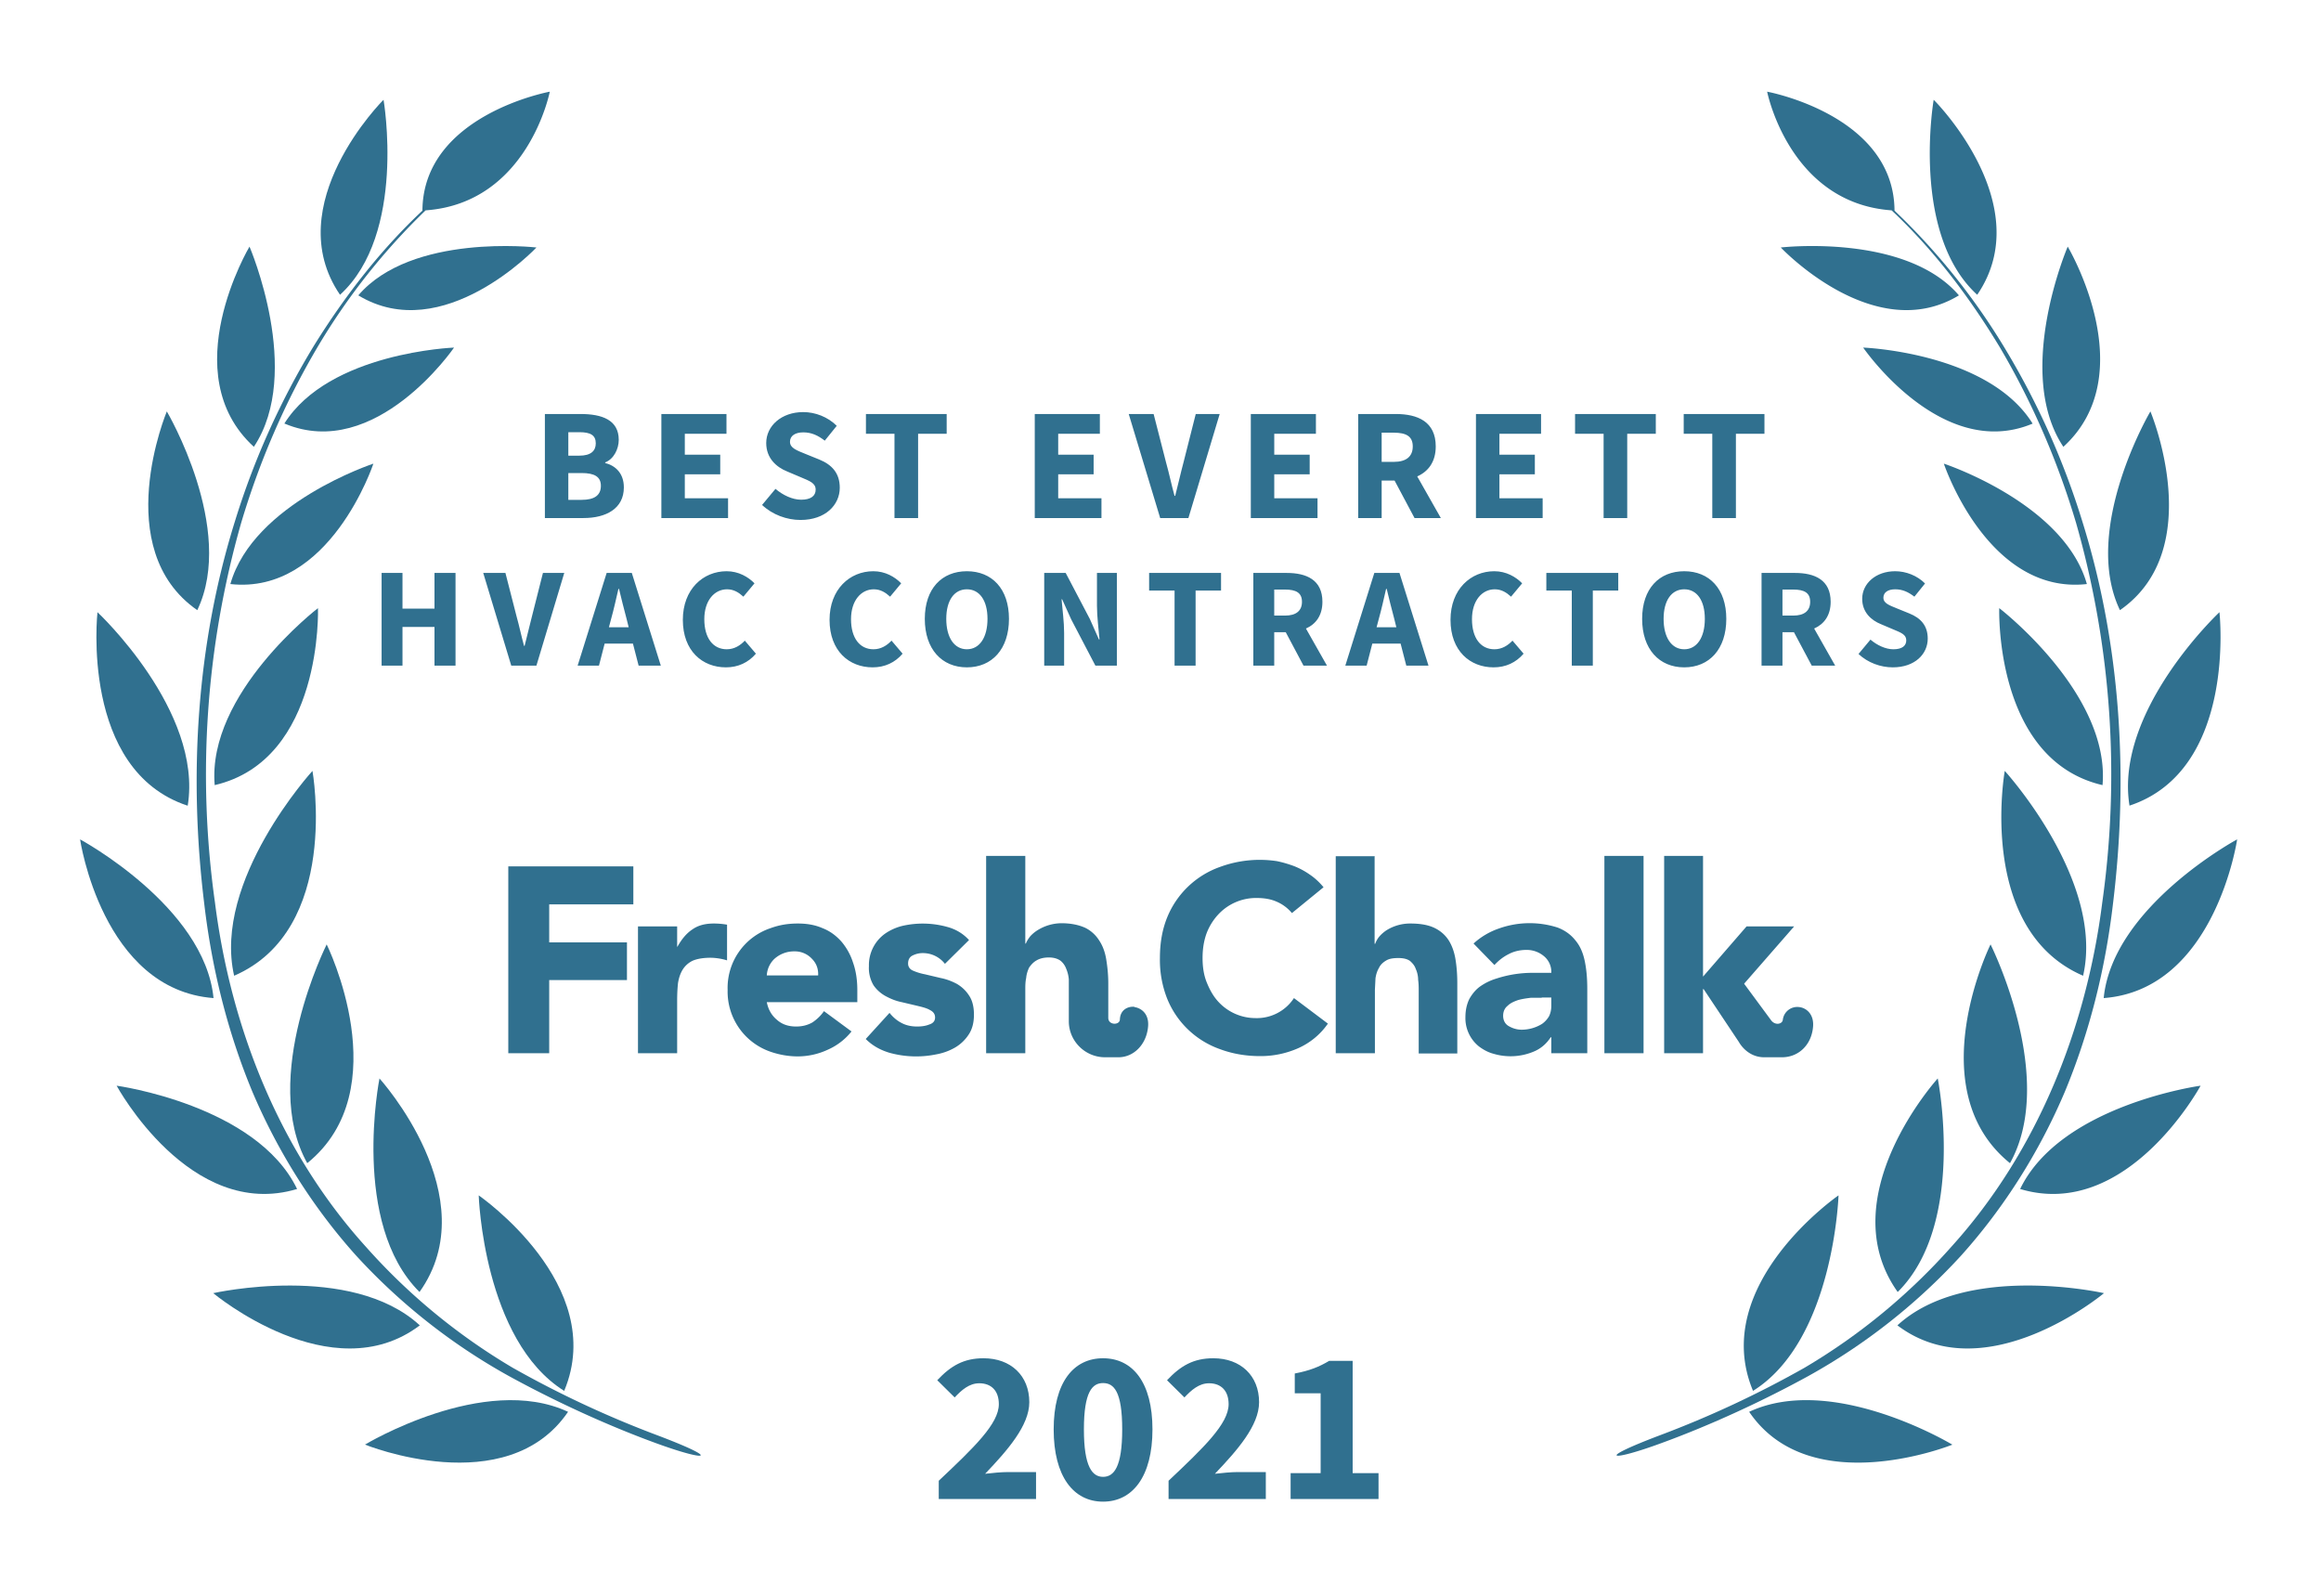 <svg xmlns="http://www.w3.org/2000/svg" width="800" height="550">
  <rect width="100%" height="100%" fill="none"/>
  <!-- <g fill="#30708f"> -->
  <g fill="#30708f">
    <path d="M572.1 494.7c-23 8.7-16.6 9 .5 2.7 17-6.2 35.2-14.6 51-23.3a208.3 208.3 0 0 0 52.4-41.4c14.9-16.6 27-35.9 35.7-56.4 8.6-20.7 14-42.6 16.6-64.8 5.4-44 2.7-89.4-10.6-131.9a267.8 267.8 0 0 0-27.3-60.6A227.5 227.5 0 0 0 653 72.6c-.2-33-43.9-41-43.9-41S616.7 70 652 72.5c14.7 13.8 26.9 30 37.3 47.2 11.2 19 20 39.4 26.3 60.6a315.9 315.9 0 0 1 9 130.8c-5.5 43.5-22.5 86-52 118.6a211.4 211.4 0 0 1-50.6 41.7 354.5 354.5 0 0 1-49.9 23.3z"/>
    <path d="M681.5 101.6c-23-21-15-67.2-15-67.2.1 0 36.2 36.2 15 67.2zM675.2 101.8c-29.2 17.7-61.4-16.5-61.4-16.5s43-5 61.4 16.5zM700.6 146c-31.4 13.2-58.4-26.2-58.4-26.2s43.1 1.6 58.4 26.2zM670 159.8s15.1 45.3 49.3 41.5c-7.9-27.9-49.3-41.5-49.3-41.5zM689.1 209.6s38.3 29.4 35.6 61c-37.4-8.7-35.6-61-35.6-61zM691 265.7s34.5 37.8 27 70.6c-36.8-15.9-27-70.6-27-70.6zM692.8 400.9c-31.4-25.4-6.7-75.4-6.7-75.4s23.1 46 6.7 75.4zM654.1 445.3c-23.3-32.7 13.8-73.6 13.8-73.6s10 50-13.8 73.6zM604.2 479.3C589 442.8 633.7 412 633.7 412s-1.6 50-29.5 67.4zM711.2 154c-17.1-25.7 1.5-69 1.5-69s26.1 43.8-1.5 69zM730.7 210.3c-13.4-28 10.5-68.5 10.5-68.5s19.9 47.4-10.5 68.5zM734 277.7C728.7 245 765 211 765 211s6.1 54.5-31.1 66.7zM725.1 344c3.1-31.6 46-54.7 46-54.7s-7.6 51.8-46 54.7zM758.5 374.2s-25.3 46.7-62.2 35.6c14-29 62.2-35.6 62.2-35.6zM725.2 445.7s-40.8 34.1-71.2 11.1c23.7-21.8 71.2-11.1 71.2-11.1zM673 497.9s-49 19.8-70.1-11.3c28.9-13.5 70 11.3 70 11.3zM226.6 494.7c23 8.7 16.7 9-.5 2.7-17-6.2-35.2-14.6-51-23.3a208.3 208.3 0 0 1-52.4-41.4c-14.9-16.6-27-35.9-35.7-56.4-8.6-20.7-14-42.6-16.6-64.8-5.4-44-2.7-89.4 10.6-131.9a267.8 267.8 0 0 1 27.3-60.6c10.5-16.9 22.8-32.8 37.3-46.4.2-33 43.9-41 43.9-41S182 70 146.7 72.5a224.4 224.4 0 0 0-37.3 47.2c-11.2 19-20 39.4-26.3 60.6a315.9 315.9 0 0 0-9 130.8c5.5 43.5 22.5 86 52 118.6a211.4 211.4 0 0 0 50.6 41.7 354.5 354.5 0 0 0 49.9 23.3z"/>
    <path d="M117.2 101.6c23-21 15-67.2 15-67.2-.1 0-36.2 36.2-15 67.2zM123.5 101.8c29.2 17.7 61.4-16.5 61.4-16.5s-43-5-61.4 16.5zM98.1 146c31.4 13.2 58.4-26.2 58.4-26.2S113.4 121.4 98 146zM128.7 159.8s-15 45.3-49.3 41.5c7.9-27.9 49.3-41.5 49.3-41.5zM109.6 209.6S71.3 239 74 270.6c37.4-8.7 35.6-61 35.6-61zM107.7 265.7s-34.5 37.8-27 70.6c36.8-15.9 27-70.6 27-70.6zM105.9 400.9c31.4-25.4 6.7-75.4 6.7-75.4s-23.1 46-6.7 75.4zM144.6 445.3c23.3-32.7-13.8-73.6-13.8-73.6s-10 50 13.8 73.6zM194.5 479.3C209.7 442.8 165 412 165 412s1.6 50 29.5 67.4zM87.5 154c17.1-25.7-1.5-69-1.5-69s-26.1 43.8 1.5 69zM68 210.3c13.4-28-10.5-68.5-10.5-68.5S37.6 189.2 68 210.3zM64.7 277.7C70 245 33.6 211 33.6 211s-6.1 54.5 31.1 66.7zM73.6 344c-3.1-31.6-46-54.7-46-54.7s7.6 51.8 46 54.7zM40.2 374.2s25.3 46.7 62.2 35.6c-14-29-62.2-35.6-62.2-35.6zM73.5 445.7s40.8 34.1 71.2 11.1C121 435 73.5 445.7 73.5 445.7zM125.8 497.9s48.8 19.8 70-11.3c-28.9-13.5-70 11.3-70 11.3z"/>
    <path d="M175.2 363h14.1v-25.2h26.8v-13h-26.8v-13.1h29v-13.1h-43.1zM445.3 314.7a14 14 0 0 0-5.2-3.9c-2-.9-4.3-1.3-7-1.3a17.8 17.8 0 0 0-13.3 5.8 20 20 0 0 0-4 6.6c-.9 2.6-1.3 5.3-1.3 8.3 0 3 .4 5.8 1.4 8.3 1 2.5 2.2 4.7 3.8 6.5a17.4 17.4 0 0 0 13 5.9A15.3 15.3 0 0 0 446 344l11.7 8.8a24.6 24.6 0 0 1-10.3 8.5 32 32 0 0 1-13 2.7c-5 0-9.6-.8-13.9-2.4a30.6 30.6 0 0 1-18.2-17.4 36.4 36.4 0 0 1-2.5-14c0-5.2.8-9.8 2.5-14a30.7 30.7 0 0 1 18.2-17.4 39.6 39.6 0 0 1 19.6-2c2 .4 4 1 5.9 1.7a26 26 0 0 1 5.4 2.9c1.8 1.2 3.4 2.7 4.8 4.4zM219.9 319.3h13.5v7h.1c1.5-2.7 3.2-4.7 5.2-6 2-1.4 4.4-2 7.4-2a26.8 26.8 0 0 1 4.5.4V331a20.4 20.4 0 0 0-5.7-.9c-2.6 0-4.7.4-6.1 1a8.2 8.2 0 0 0-3.5 3.1c-.8 1.3-1.3 2.8-1.6 4.6-.2 1.8-.3 3.8-.3 6V363h-13.5v-43.7zM293.5 355.5a21.5 21.5 0 0 1-8.2 6.3 24.6 24.6 0 0 1-10.3 2.3c-3.3 0-6.5-.6-9.4-1.6a21.9 21.9 0 0 1-14.8-21.3 21.7 21.7 0 0 1 14.8-21.3c3-1.1 6-1.6 9.4-1.6 3.2 0 6 .5 8.5 1.6 2.6 1 4.7 2.6 6.5 4.6a21 21 0 0 1 4 7.2c1 2.8 1.5 6 1.5 9.5v4.2h-31.2c.5 2.6 1.7 4.6 3.5 6.1 1.8 1.6 4 2.3 6.6 2.3 2.2 0 4-.5 5.6-1.4 1.5-1 2.9-2.3 4-3.9zM282 336.2c.1-2.3-.6-4.2-2.2-5.8a8 8 0 0 0-6-2.5 10.1 10.1 0 0 0-6.9 2.6 8.5 8.5 0 0 0-2.6 5.7zM325.7 332.2a9.6 9.6 0 0 0-7.8-3.7c-1.1 0-2.3.3-3.3.8-1.1.5-1.6 1.5-1.6 2.8 0 1 .5 1.9 1.6 2.4s2.6 1 4.2 1.3l5.5 1.3c2 .4 3.8 1.1 5.5 2 1.7 1 3.1 2.3 4.2 4 1.1 1.6 1.7 3.8 1.7 6.6s-.6 5.1-1.9 7a14.1 14.1 0 0 1-4.7 4.4 20 20 0 0 1-6.4 2.3 34.3 34.3 0 0 1-16.3-.6c-3.2-1-5.8-2.5-8-4.7l8.2-9c1.2 1.5 2.6 2.7 4.2 3.5 1.5.8 3.3 1.2 5.3 1.2 1.6 0 3-.2 4.2-.7 1.3-.4 2-1.2 2-2.4s-.6-2-1.8-2.6c-1-.6-2.5-1-4.2-1.4l-5.5-1.3c-2-.4-3.7-1.1-5.4-2-1.7-.9-3.2-2.2-4.3-3.8a11.6 11.6 0 0 1-1.6-6.6 13.3 13.3 0 0 1 5.7-11.3 18 18 0 0 1 5.9-2.6 31.6 31.6 0 0 1 15.5.4c2.9.8 5.4 2.3 7.4 4.5zM534.7 357.5h-.2c-1.5 2.3-3.5 4-6 5a20.6 20.6 0 0 1-13.7.7c-1.9-.5-3.5-1.4-5-2.5a12.5 12.5 0 0 1-4.7-10.1c0-2.5.5-4.6 1.4-6.4 1-1.7 2.2-3.2 3.8-4.3 1.6-1.1 3.4-2 5.4-2.6a40.1 40.1 0 0 1 13-2h6a7 7 0 0 0-2.6-5.8 9.2 9.2 0 0 0-6-2.1c-2.2 0-4.3.5-6 1.4-2 1-3.5 2.2-5 3.8l-7.2-7.4a25 25 0 0 1 8.8-5.2 31.5 31.5 0 0 1 20.2-.3c2.6 1 4.6 2.5 6.1 4.4 1.6 1.9 2.6 4.2 3.2 7 .6 2.8.9 6 .9 9.7V363h-12.4zm-3.3-13.6h-3.8c-1.6.2-3 .4-4.4.8-1.4.5-2.6 1-3.6 2-1 .8-1.5 2-1.5 3.4 0 1.6.7 2.9 2 3.6 1.4.8 2.9 1.2 4.4 1.2a13.4 13.4 0 0 0 7-2c1-.7 1.8-1.6 2.4-2.6.5-1 .8-2.2.8-3.6v-2.9h-3.3zM553 363v-68h13.5v68zM473.8 295v30.3h.2a8 8 0 0 1 1.5-2.6 12 12 0 0 1 2.6-2.2 15.4 15.4 0 0 1 8-2.2c3.5 0 6.2.5 8.3 1.5 2.1 1 3.8 2.5 5 4.4 1.1 1.8 1.9 4 2.3 6.6.4 2.5.6 5.2.6 8.1v24.2H489v-21.5c0-1.2 0-2.5-.2-3.9 0-1.3-.3-2.6-.8-3.7-.4-1.2-1.1-2-2-2.8-1-.7-2.3-1-4-1-1.8 0-3.2.2-4.3.9-1 .6-1.9 1.4-2.4 2.5-.6 1-1 2.2-1.2 3.6l-.2 4V363h-13.5v-67.9h13.5zM587 340.9h.2l12.2 18.3s2.7 5.2 8.7 5.2h6.1c5.7 0 10.1-4.2 10.7-10.3.5-4.7-2.5-6.8-4.8-7a5 5 0 0 0-5.6 4.4c-.2 1.5-2.6 2-4 .2l-9.3-12.6v-.1l17.2-19.7H602l-15 17.3V295h-13.4v68H587v-22.1zM391 347c-2.2-.2-4.9 1-5 4.4-.1 2-4 2-4-.6v-11.9c0-3-.3-5.7-.7-8.2-.4-2.5-1.2-4.7-2.4-6.5a11.9 11.9 0 0 0-4.8-4.4c-2.2-1-4.9-1.6-8.3-1.6a15.8 15.8 0 0 0-8 2.3 12 12 0 0 0-2.7 2.2c-.7.9-1.2 1.7-1.5 2.5h-.2V295h-13.5v68h13.5v-21.8c0-1.4 0-2.8.3-4.1.1-1.3.5-2.5 1-3.6.7-1 1.5-1.9 2.6-2.5 1-.6 2.4-1 4.2-1 1.7 0 3 .4 4 1.1.9.7 1.6 1.7 2 2.8.5 1.2.8 2.4.9 3.7V352c0 6.8 5.6 12.4 12.5 12.4h4.6c5.2 0 9.6-4.3 10.2-10.4.5-4.7-2.5-6.6-4.7-6.9z"/>
    <path d="M187.81 178.55L201.12 178.55C208.88 178.55 215.03 175.31 215.03 167.99C215.03 163.21 212.23 160.51 208.60 159.58L208.60 159.36C211.51 158.26 213.27 154.79 213.27 151.60C213.27 144.73 207.50 142.69 200.07 142.69L187.81 142.69ZM195.89 157.05L195.89 148.96L199.75 148.96C203.54 148.96 205.35 150.01 205.35 152.81C205.35 155.40 203.65 157.05 199.69 157.05ZM195.89 172.28L195.89 163.04L200.46 163.04C204.91 163.04 207.11 164.31 207.11 167.44C207.11 170.74 204.86 172.28 200.46 172.28ZM227.96 178.55L250.95 178.55L250.95 171.73L236.04 171.73L236.04 163.48L248.25 163.48L248.25 156.72L236.04 156.72L236.04 149.51L250.40 149.51L250.40 142.69L227.96 142.69ZM275.92 179.21C284.50 179.21 289.45 174.04 289.45 168.10C289.45 163.04 286.70 160.13 282.36 158.37L277.74 156.50C274.66 155.23 272.29 154.46 272.29 152.26C272.29 150.23 274.05 149.02 276.86 149.02C279.72 149.02 281.92 150.06 284.28 151.88L288.41 146.76C285.32 143.68 280.98 142.03 276.86 142.03C269.38 142.03 264.10 146.76 264.10 152.70C264.10 157.93 267.62 161.01 271.30 162.49L275.98 164.47C279.11 165.79 281.14 166.51 281.14 168.76C281.14 170.91 279.50 172.23 276.14 172.23C273.17 172.23 269.87 170.69 267.29 168.49L262.67 174.04C266.30 177.45 271.25 179.21 275.92 179.21ZM308.31 178.55L316.45 178.55L316.45 149.51L326.30 149.51L326.30 142.69L298.47 142.69L298.47 149.51L308.31 149.51ZM356.66 178.55L379.65 178.55L379.65 171.73L364.74 171.73L364.74 163.48L376.95 163.48L376.95 156.72L364.74 156.72L364.74 149.51L379.10 149.51L379.10 142.69L356.66 142.69ZM399.89 178.55L409.62 178.55L420.40 142.69L412.15 142.69L407.92 159.41C406.87 163.32 406.10 166.95 405.06 170.91L404.84 170.91C403.74 166.95 403.02 163.32 401.92 159.41L397.63 142.69L389.05 142.69ZM431.13 178.55L454.12 178.55L454.12 171.73L439.21 171.73L439.21 163.48L451.42 163.48L451.42 156.72L439.21 156.72L439.21 149.51L453.57 149.51L453.57 142.69L431.13 142.69ZM468.14 178.55L476.23 178.55L476.23 165.63L480.68 165.63L487.56 178.55L496.63 178.55L488.49 164.20C492.34 162.49 494.87 159.14 494.87 153.86C494.87 145.33 488.66 142.69 481.07 142.69L468.14 142.69ZM476.23 159.19L476.23 149.13L480.41 149.13C484.64 149.13 486.95 150.34 486.95 153.86C486.95 157.38 484.64 159.19 480.41 159.19ZM508.73 178.55L531.72 178.55L531.72 171.73L516.82 171.73L516.82 163.48L529.03 163.48L529.03 156.72L516.82 156.72L516.82 149.51L531.17 149.51L531.17 142.69L508.73 142.69ZM552.73 178.55L560.87 178.55L560.87 149.51L570.72 149.51L570.72 142.69L542.89 142.69L542.89 149.51L552.73 149.51ZM590.19 178.55L598.33 178.55L598.33 149.51L608.17 149.51L608.17 142.69L580.34 142.69L580.34 149.51L590.19 149.51Z"/>
<path d="M131.53 229.42L138.73 229.42L138.73 216.09L149.76 216.09L149.76 229.42L157.01 229.42L157.01 197.47L149.76 197.47L149.76 209.77L138.73 209.77L138.73 197.47L131.53 197.47ZM176.22 229.42L184.89 229.42L194.49 197.47L187.14 197.47L183.37 212.37C182.44 215.85 181.75 219.08 180.82 222.61L180.63 222.61C179.65 219.08 179.01 215.85 178.03 212.37L174.21 197.47L166.56 197.47ZM210.66 213.25C211.55 210.06 212.38 206.34 213.16 202.96L213.36 202.96C214.19 206.29 215.07 210.06 215.96 213.25L216.69 216.19L209.88 216.19ZM199.10 229.42L206.45 229.42L208.41 221.82L218.16 221.82L220.12 229.42L227.77 229.42L217.77 197.47L209.10 197.47ZM250.21 230.01C254.37 230.01 257.90 228.39 260.55 225.30L256.72 220.80C255.16 222.46 253.10 223.78 250.50 223.78C245.80 223.78 242.76 219.96 242.76 213.40C242.76 206.98 246.24 203.11 250.60 203.11C252.90 203.11 254.62 204.18 256.23 205.65L260.06 201.05C257.90 198.84 254.57 196.88 250.45 196.88C242.37 196.88 235.36 203.06 235.36 213.64C235.36 224.37 242.12 230.01 250.21 230.01ZM300.78 230.01C304.94 230.01 308.47 228.39 311.11 225.30L307.29 220.80C305.72 222.46 303.67 223.78 301.07 223.78C296.37 223.78 293.33 219.96 293.33 213.40C293.33 206.98 296.81 203.11 301.17 203.11C303.47 203.11 305.19 204.18 306.80 205.65L310.62 201.05C308.47 198.84 305.14 196.88 301.02 196.88C292.94 196.88 285.93 203.06 285.93 213.64C285.93 224.37 292.69 230.01 300.78 230.01ZM333.26 230.01C341.89 230.01 347.77 223.74 347.77 213.30C347.77 202.91 341.89 196.88 333.26 196.88C324.64 196.88 318.76 202.86 318.76 213.30C318.76 223.74 324.64 230.01 333.26 230.01ZM333.26 223.78C328.90 223.78 326.16 219.72 326.16 213.30C326.16 206.93 328.90 203.11 333.26 203.11C337.62 203.11 340.37 206.93 340.37 213.30C340.37 219.72 337.62 223.78 333.26 223.78ZM359.92 229.42L366.78 229.42L366.78 218.10C366.78 214.33 366.19 210.06 365.90 206.54L366.09 206.54L369.23 213.49L377.56 229.42L384.96 229.42L384.96 197.47L378.10 197.47L378.10 208.74C378.10 212.51 378.69 217.02 378.98 220.40L378.78 220.40L375.65 213.35L367.32 197.47L359.92 197.47ZM404.85 229.42L412.10 229.42L412.10 203.55L420.87 203.55L420.87 197.47L396.08 197.47L396.08 203.55L404.85 203.55ZM432.00 229.42L439.20 229.42L439.20 217.90L443.17 217.90L449.29 229.42L457.38 229.42L450.13 216.63C453.56 215.11 455.81 212.12 455.81 207.42C455.81 199.82 450.27 197.47 443.51 197.47L432.00 197.47ZM439.20 212.17L439.20 203.20L442.92 203.20C446.70 203.20 448.76 204.28 448.76 207.42C448.76 210.55 446.70 212.17 442.92 212.17ZM475.26 213.25C476.15 210.06 476.98 206.34 477.76 202.96L477.96 202.96C478.79 206.29 479.67 210.06 480.56 213.25L481.29 216.19L474.48 216.19ZM463.70 229.42L471.05 229.42L473.01 221.82L482.76 221.82L484.72 229.42L492.37 229.42L482.37 197.47L473.70 197.47ZM514.81 230.01C518.97 230.01 522.50 228.39 525.15 225.30L521.32 220.80C519.76 222.46 517.70 223.78 515.10 223.78C510.40 223.78 507.36 219.96 507.36 213.40C507.36 206.98 510.84 203.11 515.20 203.11C517.50 203.11 519.22 204.18 520.83 205.65L524.66 201.05C522.50 198.84 519.17 196.88 515.05 196.88C506.97 196.88 499.96 203.06 499.96 213.64C499.96 224.37 506.72 230.01 514.81 230.01ZM541.76 229.42L549.01 229.42L549.01 203.55L557.78 203.55L557.78 197.47L532.99 197.47L532.99 203.55L541.76 203.55ZM580.52 230.01C589.14 230.01 595.02 223.74 595.02 213.30C595.02 202.91 589.14 196.88 580.52 196.88C571.89 196.88 566.01 202.86 566.01 213.30C566.01 223.74 571.89 230.01 580.52 230.01ZM580.52 223.78C576.16 223.78 573.41 219.72 573.41 213.30C573.41 206.93 576.16 203.11 580.52 203.11C584.88 203.11 587.62 206.93 587.62 213.30C587.62 219.72 584.88 223.78 580.52 223.78ZM607.17 229.42L614.38 229.42L614.38 217.90L618.34 217.90L624.47 229.42L632.55 229.42L625.30 216.63C628.73 215.11 630.99 212.12 630.99 207.42C630.99 199.82 625.45 197.47 618.69 197.47L607.17 197.47ZM614.38 212.17L614.38 203.20L618.10 203.20C621.87 203.20 623.93 204.28 623.93 207.42C623.93 210.55 621.87 212.17 618.10 212.17ZM652.40 230.01C660.04 230.01 664.45 225.40 664.45 220.11C664.45 215.60 662.00 213.00 658.13 211.44L654.02 209.77C651.27 208.64 649.17 207.96 649.17 206.00C649.17 204.18 650.73 203.11 653.23 203.11C655.78 203.11 657.74 204.04 659.85 205.65L663.52 201.10C660.78 198.35 656.91 196.88 653.23 196.88C646.57 196.88 641.86 201.10 641.86 206.39C641.86 211.04 645.00 213.79 648.28 215.11L652.45 216.88C655.24 218.05 657.05 218.69 657.05 220.70C657.05 222.61 655.58 223.78 652.60 223.78C649.95 223.78 647.01 222.41 644.71 220.45L640.59 225.40C643.82 228.44 648.23 230.01 652.40 230.01Z"/>
<path d="M323.57 516.66L357.10 516.66L357.10 507.36L347.50 507.36C345.25 507.36 341.95 507.66 339.55 507.96C347.28 499.86 354.78 491.31 354.78 483.29C354.78 474.14 348.40 468.14 339.03 468.14C332.20 468.14 327.78 470.69 323.05 475.71L329.05 481.64C331.45 479.09 334.07 476.76 337.53 476.76C341.65 476.76 344.28 479.31 344.28 483.96C344.28 490.71 335.73 498.89 323.57 510.36ZM380.20 517.56C390.40 517.56 397.23 508.86 397.23 492.66C397.23 476.46 390.40 468.14 380.20 468.14C370.00 468.14 363.18 476.46 363.18 492.66C363.18 508.86 370.00 517.56 380.20 517.56ZM380.20 509.01C376.53 509.01 373.60 505.64 373.60 492.66C373.60 479.61 376.53 476.69 380.20 476.69C383.95 476.69 386.80 479.61 386.80 492.66C386.80 505.64 383.95 509.01 380.20 509.01ZM402.78 516.66L436.30 516.66L436.30 507.36L426.70 507.36C424.45 507.36 421.15 507.66 418.75 507.96C426.48 499.86 433.98 491.31 433.98 483.29C433.98 474.14 427.60 468.14 418.23 468.14C411.40 468.14 406.98 470.69 402.25 475.71L408.25 481.64C410.65 479.09 413.28 476.76 416.73 476.76C420.85 476.76 423.48 479.31 423.48 483.96C423.48 490.71 414.93 498.89 402.78 510.36ZM444.85 516.66L475.15 516.66L475.15 507.74L466.23 507.74L466.23 469.04L458.13 469.04C454.75 471.06 451.45 472.41 446.28 473.39L446.28 480.21L455.20 480.21L455.20 507.74L444.85 507.74Z"/>
  </g>
</svg>
